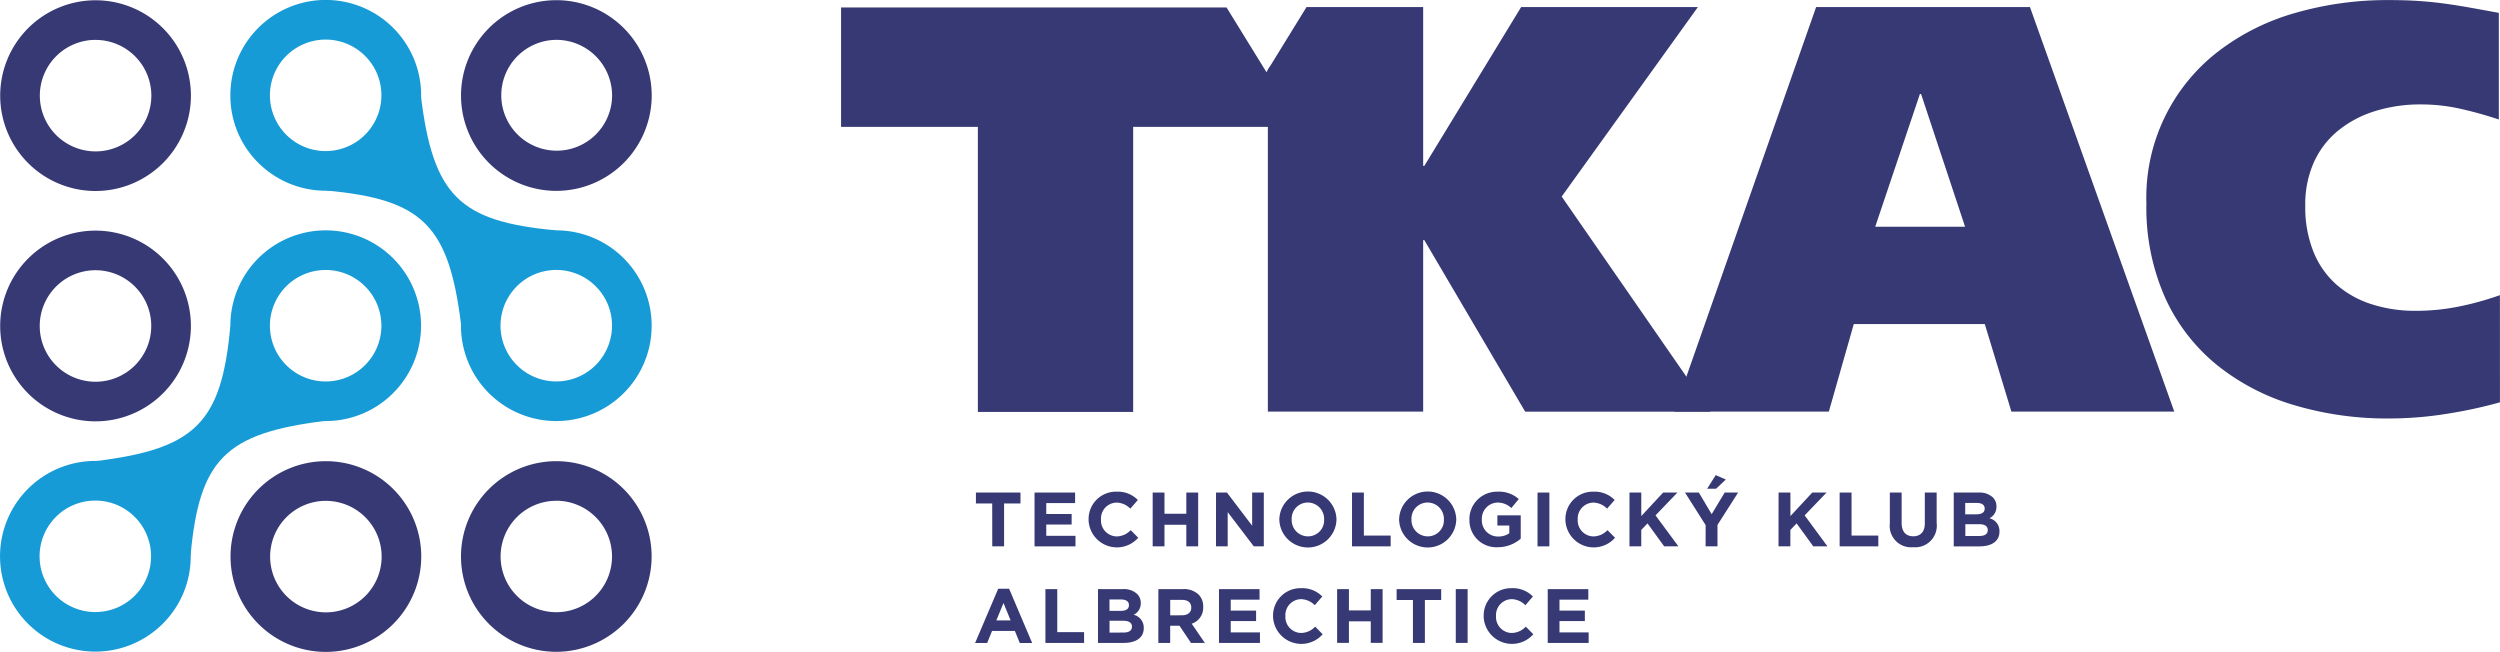 <svg id="svg" xmlns="http://www.w3.org/2000/svg" width="153.389" height="40" viewBox="0 0 153.389 40">
  <path id="Path_1" data-name="Path 1" d="M3795.313,16h13.121l8.854,24.82h-9.993l-1.633-5.371h-8.038l-1.53,5.371H3786.6Zm3.627,13.476h5.512l-2.7-8.143h-.071Z" transform="translate(-3683.884 -15.566)" fill="#363974"/>
  <path id="Path_2" data-name="Path 2" d="M4876.69,24.879a27.846,27.846,0,0,1-3.181.692,22.468,22.468,0,0,1-3.646.3,19.935,19.935,0,0,1-5.8-.819,13.759,13.759,0,0,1-4.728-2.455,11.344,11.344,0,0,1-3.182-4.123,13.63,13.63,0,0,1-1.156-5.8,11.311,11.311,0,0,1,4.443-9.35,14.047,14.047,0,0,1,4.728-2.346A20.385,20.385,0,0,1,4869.863.2q.992,0,1.815.054t1.6.16q.781.106,1.583.25t1.76.32V7.527a23.646,23.646,0,0,0-2.366-.659,10.965,10.965,0,0,0-2.4-.266,9.321,9.321,0,0,0-2.827.41,6.72,6.72,0,0,0-2.257,1.191,5.322,5.322,0,0,0-1.492,1.937,6.306,6.306,0,0,0-.534,2.685,7.314,7.314,0,0,0,.5,2.81,5.362,5.362,0,0,0,1.4,2.01,6.074,6.074,0,0,0,2.151,1.21,8.689,8.689,0,0,0,2.737.41,13.25,13.25,0,0,0,2.577-.25,18.389,18.389,0,0,0,2.578-.711Z" transform="translate(-4723.304 -0.195)" fill="#363974"/>
  <path id="Path_3" data-name="Path 3" d="M2885.728,27.626,2894.085,16H2883.24l-5.94,9.744h-.071V16h-7.158l-2.371,3.849V40.82h9.529V30.3h.071l6.188,10.525h11.379Z" transform="translate(-2789.91 -15.566)" fill="#363974"/>
  <path id="Path_4" data-name="Path 4" d="M1928.5,20.774l-2.449-3.974H1902.4v7.327h8.393V41.62h9.529V24.127h8.39V20.419Z" transform="translate(-1850.796 -16.344)" fill="#363974"/>
  <path id="Path_5" data-name="Path 5" d="M2208.4,1114.77h-1v-.67h2.734v.67h-1.006v2.631h-.725Z" transform="translate(-2147.522 -1083.879)" fill="#363974"/>
  <path id="Path_6" data-name="Path 6" d="M2340,1114.1h2.488v.646h-1.769v.67h1.557v.646h-1.557v.692h1.793v.648H2340Z" transform="translate(-2276.525 -1083.879)" fill="#363974"/>
  <path id="Path_7" data-name="Path 7" d="M2462.3,1113.814v-.008a1.677,1.677,0,0,1,1.72-1.706,1.705,1.705,0,0,1,1.3.51l-.461.532a1.217,1.217,0,0,0-.844-.372.976.976,0,0,0-.955,1.028v.011a.98.98,0,0,0,.955,1.036,1.2,1.2,0,0,0,.868-.385l.461.466a1.739,1.739,0,0,1-3.046-1.112" transform="translate(-2395.508 -1081.933)" fill="#363974"/>
  <path id="Path_8" data-name="Path 8" d="M2607.2,1114.1h.724v1.3h1.34v-1.3h.727v3.3h-.727v-1.324h-1.34v1.324h-.724Z" transform="translate(-2536.477 -1083.879)" fill="#363974"/>
  <path id="Path_9" data-name="Path 9" d="M2750.5,1114.1h.67l1.546,2.034V1114.1h.716v3.3h-.616l-1.6-2.1v2.1h-.719Z" transform="translate(-2675.89 -1083.879)" fill="#363974"/>
  <path id="Path_10" data-name="Path 10" d="M2893.7,1113.814v-.008a1.754,1.754,0,0,1,3.507-.008v.011a1.754,1.754,0,0,1-3.507.005m2.748,0v-.008a1,1,0,0,0-1-1.039.986.986,0,0,0-.99,1.028v.011a1,1,0,0,0,1,1.036.989.989,0,0,0,.992-1.028" transform="translate(-2815.206 -1081.933)" fill="#363974"/>
  <path id="Path_11" data-name="Path 11" d="M3058.1,1114.1h.727v2.639h1.644v.662H3058.1Z" transform="translate(-2975.146 -1083.879)" fill="#363974"/>
  <path id="Path_12" data-name="Path 12" d="M3164.6,1113.814v-.008a1.754,1.754,0,0,1,3.507-.008v.011a1.754,1.754,0,0,1-3.507.005m2.748,0v-.008a1,1,0,0,0-1-1.039.986.986,0,0,0-.99,1.028v.011a1,1,0,0,0,1,1.036.986.986,0,0,0,.99-1.028" transform="translate(-3078.757 -1081.933)" fill="#363974"/>
  <path id="Path_13" data-name="Path 13" d="M3323.6,1113.814v-.008a1.693,1.693,0,0,1,1.73-1.706,1.812,1.812,0,0,1,1.3.453l-.456.551a1.218,1.218,0,0,0-.862-.336.99.99,0,0,0-.947,1.028v.011a.988.988,0,0,0,1,1.044,1.155,1.155,0,0,0,.684-.2v-.472h-.732v-.627h1.433v1.432a2.14,2.14,0,0,1-1.408.524,1.648,1.648,0,0,1-1.738-1.7" transform="translate(-3233.445 -1081.933)" fill="#363974"/>
  <rect id="Rectangle_1" data-name="Rectangle 1" width="0.727" height="3.301" transform="translate(94.336 30.221)" fill="#363974"/>
  <path id="Path_14" data-name="Path 14" d="M3540.8,1113.814v-.008a1.677,1.677,0,0,1,1.72-1.706,1.709,1.709,0,0,1,1.3.51l-.464.532a1.217,1.217,0,0,0-.843-.372.978.978,0,0,0-.958,1.028v.011a.98.98,0,0,0,.958,1.036,1.2,1.2,0,0,0,.868-.385l.464.466a1.739,1.739,0,0,1-3.046-1.112" transform="translate(-3444.753 -1081.933)" fill="#363974"/>
  <path id="Path_15" data-name="Path 15" d="M3685.7,1114.1h.724v1.443l1.34-1.443h.876l-1.343,1.4,1.405,1.9h-.874l-1.022-1.408-.383.4v1.009h-.724Z" transform="translate(-3585.722 -1083.879)" fill="#363974"/>
  <path id="Path_16" data-name="Path 16" d="M3812.567,1077.768l-1.267-2h.849l.787,1.327.8-1.327h.824l-1.267,1.986v1.315h-.729Zm.618-3.068.619.269-.6.567h-.548Z" transform="translate(-3707.916 -1045.548)" fill="#363974"/>
  <path id="Path_17" data-name="Path 17" d="M4022.9,1114.1h.727v1.443l1.34-1.443h.876l-1.343,1.4,1.4,1.9h-.871l-1.022-1.408-.383.4v1.009h-.727Z" transform="translate(-3913.775 -1083.879)" fill="#363974"/>
  <path id="Path_18" data-name="Path 18" d="M4161,1114.1h.73v2.639h1.644v.662H4161Z" transform="translate(-4048.128 -1083.879)" fill="#363974"/>
  <path id="Path_19" data-name="Path 19" d="M4274.6,1115.985V1114.1h.724v1.869c0,.537.27.814.711.814s.711-.269.711-.792V1114.1h.727v1.864a1.328,1.328,0,0,1-1.445,1.489,1.311,1.311,0,0,1-1.427-1.468" transform="translate(-4158.648 -1083.879)" fill="#363974"/>
  <path id="Path_20" data-name="Path 20" d="M4419.1,1114.1h1.533a1.188,1.188,0,0,1,.863.293.758.758,0,0,1,.225.562v.008a.77.77,0,0,1-.431.714.8.8,0,0,1,.616.811v.008c0,.6-.488.906-1.234.906H4419.1Zm1.376,1.335c.32,0,.523-.1.523-.35v-.008c0-.217-.171-.339-.478-.339h-.716v.7Zm.2,1.329c.32,0,.512-.114.512-.358v-.008c0-.22-.166-.358-.537-.358h-.838v.727Z" transform="translate(-4299.228 -1083.879)" fill="#363974"/>
  <path id="Path_21" data-name="Path 21" d="M2207.113,1331.7h.67l1.413,3.326h-.76l-.3-.74h-1.4l-.3.74h-.74Zm.762,1.942-.437-1.069-.439,1.069Z" transform="translate(-2145.868 -1295.576)" fill="#363974"/>
  <path id="Path_22" data-name="Path 22" d="M2364.6,1332.5h.727v2.64h1.646v.662H2364.6Z" transform="translate(-2300.458 -1296.355)" fill="#363974"/>
  <path id="Path_23" data-name="Path 23" d="M2483.5,1332.5h1.533a1.188,1.188,0,0,1,.863.293.75.75,0,0,1,.228.562v.008a.771.771,0,0,1-.434.713.808.808,0,0,1,.618.811v.008c0,.6-.491.906-1.237.906H2483.5Zm1.375,1.337c.32,0,.524-.1.524-.35v-.008c0-.217-.171-.342-.478-.342h-.716v.7Zm.192,1.329c.32,0,.516-.114.516-.358v-.008c0-.222-.166-.358-.537-.358h-.838v.727Z" transform="translate(-2416.132 -1296.355)" fill="#363974"/>
  <path id="Path_24" data-name="Path 24" d="M2620.1,1332.5h1.508a1.308,1.308,0,0,1,.96.334,1.031,1.031,0,0,1,.282.754v.011a1.026,1.026,0,0,1-.705,1.023l.806,1.18h-.849l-.708-1.055h-.57v1.055h-.727Zm1.462,1.606c.353,0,.556-.19.556-.466v-.008c0-.312-.217-.472-.57-.472h-.722v.95Z" transform="translate(-2549.027 -1296.355)" fill="#363974"/>
  <path id="Path_25" data-name="Path 25" d="M2757.2,1332.5h2.488v.648h-1.768v.67h1.557v.643h-1.557v.694h1.793v.646H2757.2Z" transform="translate(-2682.408 -1296.355)" fill="#363974"/>
  <path id="Path_26" data-name="Path 26" d="M2879.5,1332.117v-.008a1.679,1.679,0,0,1,1.72-1.709,1.709,1.709,0,0,1,1.3.51l-.461.534a1.218,1.218,0,0,0-.844-.372.978.978,0,0,0-.958,1.028v.011a.98.98,0,0,0,.958,1.036,1.2,1.2,0,0,0,.868-.388l.461.466a1.739,1.739,0,0,1-3.046-1.109" transform="translate(-2801.391 -1294.311)" fill="#363974"/>
  <path id="Path_27" data-name="Path 27" d="M3024.4,1332.5h.724v1.307h1.34V1332.5h.727v3.3h-.727v-1.324h-1.34v1.324h-.724Z" transform="translate(-2942.36 -1296.355)" fill="#363974"/>
  <path id="Path_28" data-name="Path 28" d="M3160,1333.17h-1v-.67h2.734v.67h-1v2.631H3160Z" transform="translate(-3073.309 -1296.355)" fill="#363974"/>
  <rect id="Rectangle_2" data-name="Rectangle 2" width="0.727" height="3.301" transform="translate(89.32 36.145)" fill="#363974"/>
  <path id="Path_29" data-name="Path 29" d="M3355.9,1332.117v-.008a1.679,1.679,0,0,1,1.72-1.709,1.705,1.705,0,0,1,1.3.51l-.461.534a1.217,1.217,0,0,0-.844-.372.978.978,0,0,0-.958,1.028v.011a.98.98,0,0,0,.958,1.036,1.2,1.2,0,0,0,.868-.388l.461.466a1.739,1.739,0,0,1-3.046-1.109" transform="translate(-3264.868 -1294.311)" fill="#363974"/>
  <path id="Path_30" data-name="Path 30" d="M3500.8,1332.5h2.49v.648h-1.769v.67h1.557v.643h-1.557v.694h1.79v.646H3500.8Z" transform="translate(-3405.838 -1296.355)" fill="#363974"/>
  <path id="Path_31" data-name="Path 31" d="M6.351,12.4A5.851,5.851,0,1,1,12.2,6.551,5.857,5.857,0,0,1,6.351,12.4Zm0-9.272A3.421,3.421,0,1,0,9.772,6.551,3.422,3.422,0,0,0,6.351,3.13Z" transform="translate(-0.486 -0.681)" fill="#363974"/>
  <path id="Path_32" data-name="Path 32" d="M1048.551,12.1a5.85,5.85,0,1,1,5.851-5.854A5.859,5.859,0,0,1,1048.551,12.1Zm0-9.266a3.4,3.4,0,1,0,3.421,3.415,3.423,3.423,0,0,0-3.421-3.415Z" transform="translate(-1014.416 -0.389)" fill="#363974"/>
  <path id="Path_33" data-name="Path 33" d="M6.251,533.4a5.851,5.851,0,1,1,5.851-5.851A5.857,5.857,0,0,1,6.251,533.4Zm0-9.272a3.421,3.421,0,1,0,3.418,3.421h0a3.421,3.421,0,0,0-3.418-3.421Z" transform="translate(-0.389 -507.548)" fill="#363974"/>
  <path id="Path_34" data-name="Path 34" d="M527.251,1054.9a5.851,5.851,0,1,1,5.851-5.851A5.859,5.859,0,0,1,527.251,1054.9Zm0-9.269a3.421,3.421,0,1,0,3.421,3.42h0A3.425,3.425,0,0,0,527.251,1045.633Z" transform="translate(-507.256 -1014.902)" fill="#363974"/>
  <path id="Path_35" data-name="Path 35" d="M1048.351,1054.7a5.848,5.848,0,1,1,5.851-5.851A5.859,5.859,0,0,1,1048.351,1054.7Zm0-9.266a3.418,3.418,0,1,0,3.421,3.415A3.423,3.423,0,0,0,1048.351,1045.431Z" transform="translate(-1014.221 -1014.708)" fill="#363974"/>
  <path id="Path_36" data-name="Path 36" d="M184.5,574.6" transform="translate(-179.495 -559.013)" fill="none" stroke="#363974" stroke-miterlimit="10" stroke-width="6"/>
  <path id="Path_37" data-name="Path 37" d="M355.4,403.7" transform="translate(-345.759 -392.749)" fill="none" stroke="#363974" stroke-miterlimit="10" stroke-width="6"/>
  <path id="Path_38" data-name="Path 38" d="M196,555.6" transform="translate(-190.683 -540.529)" fill="none" stroke="#363974" stroke-miterlimit="10" stroke-width="6"/>
  <path id="Path_39" data-name="Path 39" d="M366.9,384.8" transform="translate(-356.947 -374.362)" fill="none" stroke="#363974" stroke-miterlimit="10" stroke-width="6"/>
  <path id="Path_40" data-name="Path 40" d="M531.036,530.988h0a5.85,5.85,0,1,1,1.714-4.137A5.851,5.851,0,0,1,531.036,530.988Zm-6.556-6.556a3.42,3.42,0,1,0,2.417-1A3.422,3.422,0,0,0,524.48,524.431Z" transform="translate(-506.916 -506.867)" fill="#169bd7"/>
  <path id="Path_41" data-name="Path 41" d="M9.988,1052.488a5.85,5.85,0,1,1,1.714-4.137A5.815,5.815,0,0,1,9.988,1052.488Zm-6.556-6.554a3.42,3.42,0,1,0,2.42-1A3.418,3.418,0,0,0,3.431,1045.934Z" transform="translate(0 -1014.221)" fill="#169bd7"/>
  <path id="Path_42" data-name="Path 42" d="M326.13,840.9l-9.03,8.992,3.09,2.273c.543-5.9,2.143-7.5,8.252-8.249Z" transform="translate(-308.498 -818.09)" fill="#169bd7"/>
  <path id="Path_43" data-name="Path 43" d="M219.108,749.963l9.03-8.992-3.09-2.271c-.54,5.9-2.14,7.5-8.249,8.252Z" transform="translate(-210.919 -718.662)" fill="#169bd7"/>
  <rect id="Rectangle_3" data-name="Rectangle 3" width="9.467" height="1.31" transform="translate(9.053 29.928) rotate(-45)" fill="#169bd7"/>
  <path id="Path_44" data-name="Path 44" d="M1044.363,531.036h0a5.85,5.85,0,1,1,4.137,1.714A5.851,5.851,0,0,1,1044.363,531.036Zm6.554-6.554a3.42,3.42,0,1,0,1,2.417,3.377,3.377,0,0,0-1-2.417Z" transform="translate(-1014.367 -506.916)" fill="#169bd7"/>
  <path id="Path_45" data-name="Path 45" d="M522.713,9.988A5.8,5.8,0,0,1,521,5.851a5.853,5.853,0,1,1,1.714,4.137Zm6.554-6.556a3.42,3.42,0,1,0,1,2.42A3.4,3.4,0,0,0,529.267,3.431Z" transform="translate(-506.866)" fill="#169bd7"/>
  <path id="Path_46" data-name="Path 46" d="M750.065,326.13l-8.992-9.03-2.273,3.09c5.9.543,7.5,2.143,8.252,8.252Z" transform="translate(-718.759 -308.498)" fill="#169bd7"/>
  <path id="Path_47" data-name="Path 47" d="M841,219.011l8.992,9.03,2.27-3.09c-5.9-.543-7.5-2.14-8.252-8.252Z" transform="translate(-818.187 -210.822)" fill="#169bd7"/>
  <path id="Path_48" data-name="Path 48" d="M864.192,341.42l-6.692-6.695.925-.925,6.695,6.692Z" transform="translate(-834.239 -324.745)" fill="#169bd7"/>
</svg>
